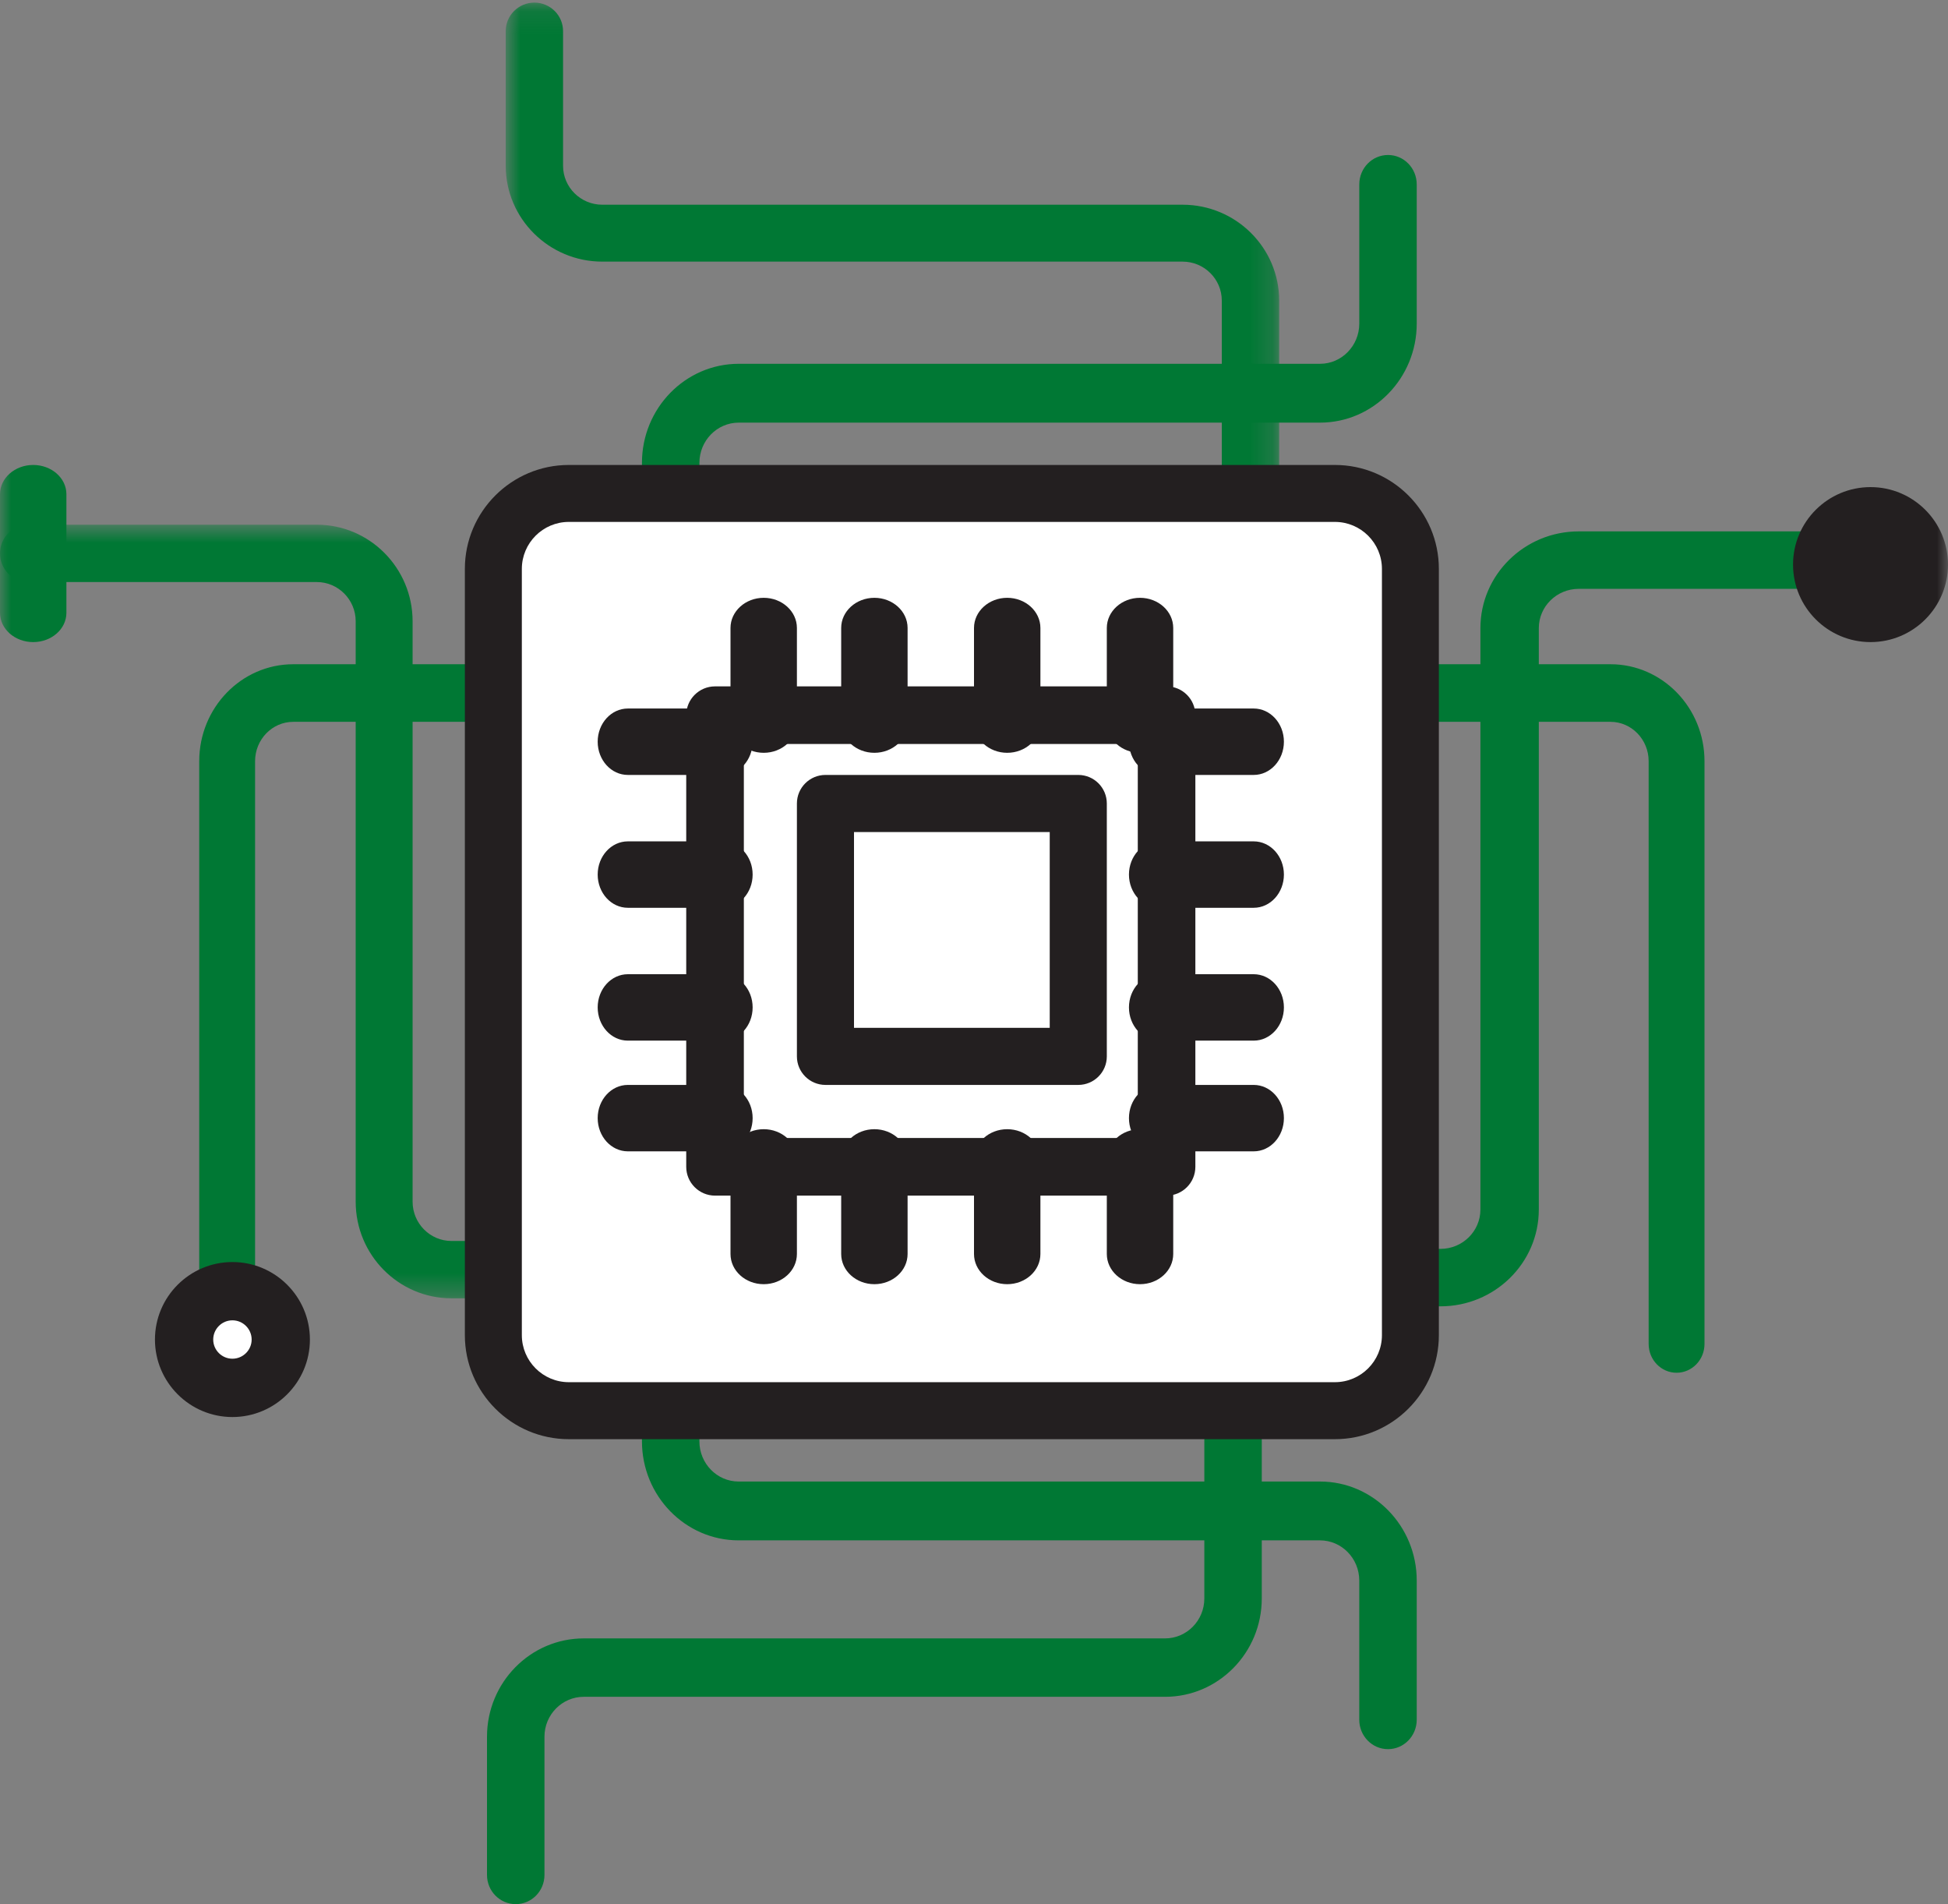 <?xml version="1.0" encoding="UTF-8"?>
<svg width="88px" height="86px" viewBox="0 0 88 86" version="1.1" xmlns="http://www.w3.org/2000/svg" xmlns:xlink="http://www.w3.org/1999/xlink">
    <rect x="0" y="0" width="88" height="86" fill="#808080" stroke="none"/>
    <!-- Generator: Sketch 64 (93537) - https://sketch.com -->
    <title>Group 48</title>
    <desc>Created with Sketch.</desc>
    <defs>
        <polygon id="path-1" points="0 0.698 23.393 0.698 23.393 35.638 0 35.638"></polygon>
        <polygon id="path-3" points="0.846 0.118 35.786 0.118 35.786 23.511 0.846 23.511"></polygon>
        <polygon id="path-5" points="0 86 88 86 88 0 0 0"></polygon>
    </defs>
    <g id="Page-1" stroke="none" stroke-width="1" fill="none" fill-rule="evenodd">
        <g id="02_page" transform="translate(-835, -3227)">
            <g id="Group-48" transform="translate(835, 3227)">
                <g id="Group-3" transform="translate(0, 23)">
                    <mask id="mask-2" fill="white">
                        <use xlink:href="#path-1"></use>
                    </mask>
                    <g id="Clip-2"></g>
                    <path d="M22.107,35.638 L20.396,35.638 C18.009,35.638 16.068,33.681 16.068,31.275 L16.068,5.059 C16.068,4.084 15.28,3.288 14.311,3.288 L1.286,3.288 C0.575,3.288 -0,2.709 -0,1.994 C-0,1.278 0.575,0.698 1.286,0.698 L14.311,0.698 C16.698,0.698 18.639,2.655 18.639,5.059 L18.639,31.275 C18.639,32.252 19.427,33.048 20.396,33.048 L22.107,33.048 C22.816,33.048 23.393,33.627 23.393,34.342 C23.393,35.058 22.816,35.638 22.107,35.638" id="Fill-1" fill="#007834" mask="url(#mask-2)"></path>
                </g>
                <path d="M10.262,62 C9.566,62 9,61.418 9,60.699 L9,34.379 C9,31.964 10.905,30 13.248,30 L21.738,30 C22.434,30 23,30.582 23,31.301 C23,32.019 22.434,32.601 21.738,32.601 L13.248,32.601 C12.296,32.601 11.523,33.399 11.523,34.379 L11.523,60.699 C11.523,61.418 10.957,62 10.262,62" id="Fill-4" fill="#007834"></path>
                <path d="M65.074,59 L63.319,59 C62.592,59 62,58.419 62,57.702 C62,56.986 62.592,56.405 63.319,56.405 L65.074,56.405 C66.069,56.405 66.877,55.608 66.877,54.629 L66.877,28.369 C66.877,25.96 68.868,24 71.318,24 L84.681,24 C85.41,24 86,24.581 86,25.298 C86,26.014 85.41,26.595 84.681,26.595 L71.318,26.595 C70.323,26.595 69.515,27.392 69.515,28.369 L69.515,54.629 C69.515,57.04 67.524,59 65.074,59" id="Fill-6" fill="#007834"></path>
                <path d="M75.738,62 C75.043,62 74.477,61.418 74.477,60.699 L74.477,34.379 C74.477,33.399 73.704,32.601 72.752,32.601 L64.262,32.601 C63.566,32.601 63,32.019 63,31.301 C63,30.582 63.566,30 64.262,30 L72.752,30 C75.095,30 77,31.964 77,34.379 L77,60.699 C77,61.418 76.434,62 75.738,62" id="Fill-8" fill="#007834"></path>
                <path d="M30.298,24 C29.582,24 29,23.406 29,22.671 L29,20.904 C29,18.437 30.96,16.431 33.371,16.431 L59.633,16.431 C60.61,16.431 61.405,15.617 61.405,14.615 L61.405,8.329 C61.405,7.594 61.986,7 62.704,7 C63.419,7 64,7.594 64,8.329 L64,14.615 C64,17.082 62.04,19.088 59.633,19.088 L33.371,19.088 C32.392,19.088 31.596,19.902 31.596,20.904 L31.596,22.671 C31.596,23.406 31.014,24 30.298,24" id="Fill-10" fill="#007834"></path>
                <g id="Group-14" transform="translate(22, 0)">
                    <mask id="mask-4" fill="white">
                        <use xlink:href="#path-3"></use>
                    </mask>
                    <g id="Clip-13"></g>
                    <path d="M34.49,23.511 C33.775,23.511 33.194,22.936 33.194,22.225 L33.194,13.575 C33.194,12.605 32.4,11.816 31.423,11.816 L5.206,11.816 C2.803,11.816 0.846,9.875 0.846,7.489 L0.846,1.404 C0.846,0.695 1.426,0.118 2.14,0.118 C2.857,0.118 3.436,0.695 3.436,1.404 L3.436,7.489 C3.436,8.457 4.23,9.246 5.206,9.246 L31.423,9.246 C33.829,9.246 35.786,11.188 35.786,13.575 L35.786,22.225 C35.786,22.936 35.205,23.511 34.49,23.511" id="Fill-12" fill="#007834" mask="url(#mask-4)"></path>
                </g>
                <path d="M62.702,79 C61.986,79 61.404,78.406 61.404,77.671 L61.404,71.384 C61.404,70.384 60.608,69.57 59.631,69.57 L33.369,69.57 C30.96,69.57 29,67.564 29,65.097 L29,63.329 C29,62.594 29.581,62 30.296,62 C31.014,62 31.595,62.594 31.595,63.329 L31.595,65.097 C31.595,66.099 32.39,66.913 33.369,66.913 L59.631,66.913 C62.04,66.913 64,68.918 64,71.384 L64,77.671 C64,78.406 63.418,79 62.702,79" id="Fill-15" fill="#007834"></path>
                <path d="M23.298,86 C22.582,86 22,85.41 22,84.681 L22,78.437 C22,75.99 23.96,73.998 26.369,73.998 L52.631,73.998 C53.61,73.998 54.405,73.19 54.405,72.195 L54.405,63.319 C54.405,62.592 54.986,62 55.704,62 C56.419,62 57,62.592 57,63.319 L57,72.195 C57,74.645 55.04,76.636 52.631,76.636 L26.369,76.636 C25.392,76.636 24.596,77.444 24.596,78.437 L24.596,84.681 C24.596,85.41 24.014,86 23.298,86" id="Fill-17" fill="#007834"></path>
                <path d="M60.544,64 L25.458,64 C23.55,64 22,62.452 22,60.542 L22,25.456 C22,23.548 23.55,22 25.458,22 L60.544,22 C62.452,22 64,23.548 64,25.456 L64,60.542 C64,62.452 62.452,64 60.544,64" id="Fill-19" fill="#FFFFFF"></path>
                <path d="M25.696,23.572 C24.527,23.572 23.574,24.525 23.574,25.694 L23.574,60.302 C23.574,61.473 24.527,62.426 25.696,62.426 L60.304,62.426 C61.475,62.426 62.428,61.473 62.428,60.302 L62.428,25.694 C62.428,24.525 61.475,23.572 60.304,23.572 L25.696,23.572 Z M60.304,65 L25.696,65 C23.108,65 21,62.892 21,60.302 L21,25.694 C21,23.106 23.108,21 25.696,21 L60.304,21 C62.894,21 65,23.106 65,25.694 L65,60.302 C65,62.892 62.894,65 60.304,65 L60.304,65 Z" id="Fill-21" fill="#231F20"></path>
                <mask id="mask-6" fill="white">
                    <use xlink:href="#path-5"></use>
                </mask>
                <g id="Clip-24"></g>
                <path d="M33.603,51.397 L51.399,51.397 L51.399,33.601 L33.603,33.601 L33.603,51.397 Z M52.699,54 L32.301,54 C31.584,54 31,53.416 31,52.699 L31,32.301 C31,31.582 31.584,31 32.301,31 L52.699,31 C53.418,31 54,31.582 54,32.301 L54,52.699 C54,53.416 53.418,54 52.699,54 L52.699,54 Z" id="Fill-23" fill="#231F20" mask="url(#mask-6)"></path>
                <path d="M38.579,46.422 L47.421,46.422 L47.421,37.579 L38.579,37.579 L38.579,46.422 Z M48.711,49 L37.289,49 C36.578,49 36,48.423 36,47.712 L36,36.29 C36,35.577 36.578,35 37.289,35 L48.711,35 C49.423,35 50,35.577 50,36.29 L50,47.712 C50,48.423 49.423,49 48.711,49 L48.711,49 Z" id="Fill-25" fill="#231F20" mask="url(#mask-6)"></path>
                <path d="M34.5,34 C33.673,34 33,33.39 33,32.637 L33,28.361 C33,27.61 33.673,27 34.5,27 C35.327,27 36,27.61 36,28.361 L36,32.637 C36,33.39 35.327,34 34.5,34" id="Fill-26" fill="#231F20" mask="url(#mask-6)"></path>
                <path d="M39.5,34 C38.673,34 38,33.39 38,32.637 L38,28.361 C38,27.61 38.673,27 39.5,27 C40.327,27 41,27.61 41,28.361 L41,32.637 C41,33.39 40.327,34 39.5,34" id="Fill-27" fill="#231F20" mask="url(#mask-6)"></path>
                <path d="M45.5,34 C44.673,34 44,33.39 44,32.637 L44,28.361 C44,27.61 44.673,27 45.5,27 C46.327,27 47,27.61 47,28.361 L47,32.637 C47,33.39 46.327,34 45.5,34" id="Fill-28" fill="#231F20" mask="url(#mask-6)"></path>
                <path d="M51.5,34 C50.673,34 50,33.39 50,32.637 L50,28.361 C50,27.61 50.673,27 51.5,27 C52.327,27 53,27.61 53,28.361 L53,32.637 C53,33.39 52.327,34 51.5,34" id="Fill-29" fill="#231F20" mask="url(#mask-6)"></path>
                <path d="M34.5,58 C33.673,58 33,57.39 33,56.636 L33,52.362 C33,51.61 33.673,51 34.5,51 C35.327,51 36,51.61 36,52.362 L36,56.636 C36,57.39 35.327,58 34.5,58" id="Fill-30" fill="#231F20" mask="url(#mask-6)"></path>
                <path d="M39.5,58 C38.673,58 38,57.39 38,56.636 L38,52.362 C38,51.61 38.673,51 39.5,51 C40.327,51 41,51.61 41,52.362 L41,56.636 C41,57.39 40.327,58 39.5,58" id="Fill-31" fill="#231F20" mask="url(#mask-6)"></path>
                <path d="M45.5,58 C44.673,58 44,57.39 44,56.636 L44,52.362 C44,51.61 44.673,51 45.5,51 C46.327,51 47,51.61 47,52.362 L47,56.636 C47,57.39 46.327,58 45.5,58" id="Fill-32" fill="#231F20" mask="url(#mask-6)"></path>
                <path d="M51.5,58 C50.673,58 50,57.39 50,56.636 L50,52.362 C50,51.61 50.673,51 51.5,51 C52.327,51 53,51.61 53,52.362 L53,56.636 C53,57.39 52.327,58 51.5,58" id="Fill-33" fill="#231F20" mask="url(#mask-6)"></path>
                <path d="M56.636,35 L52.364,35 C51.612,35 51,34.329 51,33.499 C51,32.671 51.612,32 52.364,32 L56.636,32 C57.388,32 58,32.671 58,33.499 C58,34.329 57.388,35 56.636,35" id="Fill-34" fill="#231F20" mask="url(#mask-6)"></path>
                <path d="M56.636,41 L52.364,41 C51.612,41 51,40.329 51,39.499 C51,38.671 51.612,38 52.364,38 L56.636,38 C57.388,38 58,38.671 58,39.499 C58,40.329 57.388,41 56.636,41" id="Fill-35" fill="#231F20" mask="url(#mask-6)"></path>
                <path d="M56.636,47 L52.364,47 C51.612,47 51,46.329 51,45.499 C51,44.671 51.612,44 52.364,44 L56.636,44 C57.388,44 58,44.671 58,45.499 C58,46.329 57.388,47 56.636,47" id="Fill-36" fill="#231F20" mask="url(#mask-6)"></path>
                <path d="M56.636,52 L52.364,52 C51.612,52 51,51.329 51,50.499 C51,49.671 51.612,49 52.364,49 L56.636,49 C57.388,49 58,49.671 58,50.499 C58,51.329 57.388,52 56.636,52" id="Fill-37" fill="#231F20" mask="url(#mask-6)"></path>
                <path d="M32.637,35 L28.363,35 C27.611,35 27,34.329 27,33.499 C27,32.671 27.611,32 28.363,32 L32.637,32 C33.389,32 34,32.671 34,33.499 C34,34.329 33.389,35 32.637,35" id="Fill-38" fill="#231F20" mask="url(#mask-6)"></path>
                <path d="M32.637,41 L28.363,41 C27.611,41 27,40.329 27,39.499 C27,38.671 27.611,38 28.363,38 L32.637,38 C33.389,38 34,38.671 34,39.499 C34,40.329 33.389,41 32.637,41" id="Fill-39" fill="#231F20" mask="url(#mask-6)"></path>
                <path d="M32.637,47 L28.363,47 C27.611,47 27,46.329 27,45.499 C27,44.671 27.611,44 28.363,44 L32.637,44 C33.389,44 34,44.671 34,45.499 C34,46.329 33.389,47 32.637,47" id="Fill-40" fill="#231F20" mask="url(#mask-6)"></path>
                <path d="M32.637,52 L28.363,52 C27.611,52 27,51.329 27,50.499 C27,49.671 27.611,49 28.363,49 L32.637,49 C33.389,49 34,49.671 34,50.499 C34,51.329 33.389,52 32.637,52" id="Fill-41" fill="#231F20" mask="url(#mask-6)"></path>
                <path d="M12,61.001 C12,62.103 11.104,63 10,63 C8.894,63 8,62.103 8,61.001 C8,59.897 8.894,59 10,59 C11.104,59 12,59.897 12,61.001" id="Fill-42" fill="#FFFFFF" mask="url(#mask-6)"></path>
                <path d="M10.499,59.632 C10.022,59.632 9.632,60.022 9.632,60.501 C9.632,60.976 10.022,61.366 10.499,61.366 C10.978,61.366 11.368,60.976 11.368,60.501 C11.368,60.022 10.978,59.632 10.499,59.632 M10.499,64 C8.569,64 7,62.429 7,60.501 C7,58.569 8.569,57 10.499,57 C12.431,57 14,58.569 14,60.501 C14,62.429 12.431,64 10.499,64" id="Fill-43" fill="#231F20" mask="url(#mask-6)"></path>
                <path d="M87,25 C87,26.104 86.104,27 85.002,27 C83.896,27 83,26.104 83,25 C83,23.896 83.896,23 85.002,23 C86.104,23 87,23.896 87,25" id="Fill-44" fill="#FFFFFF" mask="url(#mask-6)"></path>
                <path d="M88,25.5 C88,27.431 86.431,29 84.501,29 C82.569,29 81,27.431 81,25.5 C81,23.569 82.569,22 84.501,22 C86.431,22 88,23.569 88,25.5" id="Fill-45" fill="#231F20" mask="url(#mask-6)"></path>
                <path d="M85.001,24.051 C84.477,24.051 84.051,24.477 84.051,25.001 C84.051,25.523 84.477,25.949 85.001,25.949 C85.523,25.949 85.949,25.523 85.949,25.001 C85.949,24.477 85.523,24.051 85.001,24.051" id="Fill-46" fill="#231F20" mask="url(#mask-6)"></path>
                <path d="M1.5,29 C0.673,29 0,28.409 0,27.679 L0,22.32 C0,21.591 0.673,21 1.5,21 C2.327,21 3,21.591 3,22.32 L3,27.679 C3,28.409 2.327,29 1.5,29" id="Fill-47" fill="#007834" mask="url(#mask-6)"></path>
            </g>
        </g>
    </g>
</svg>